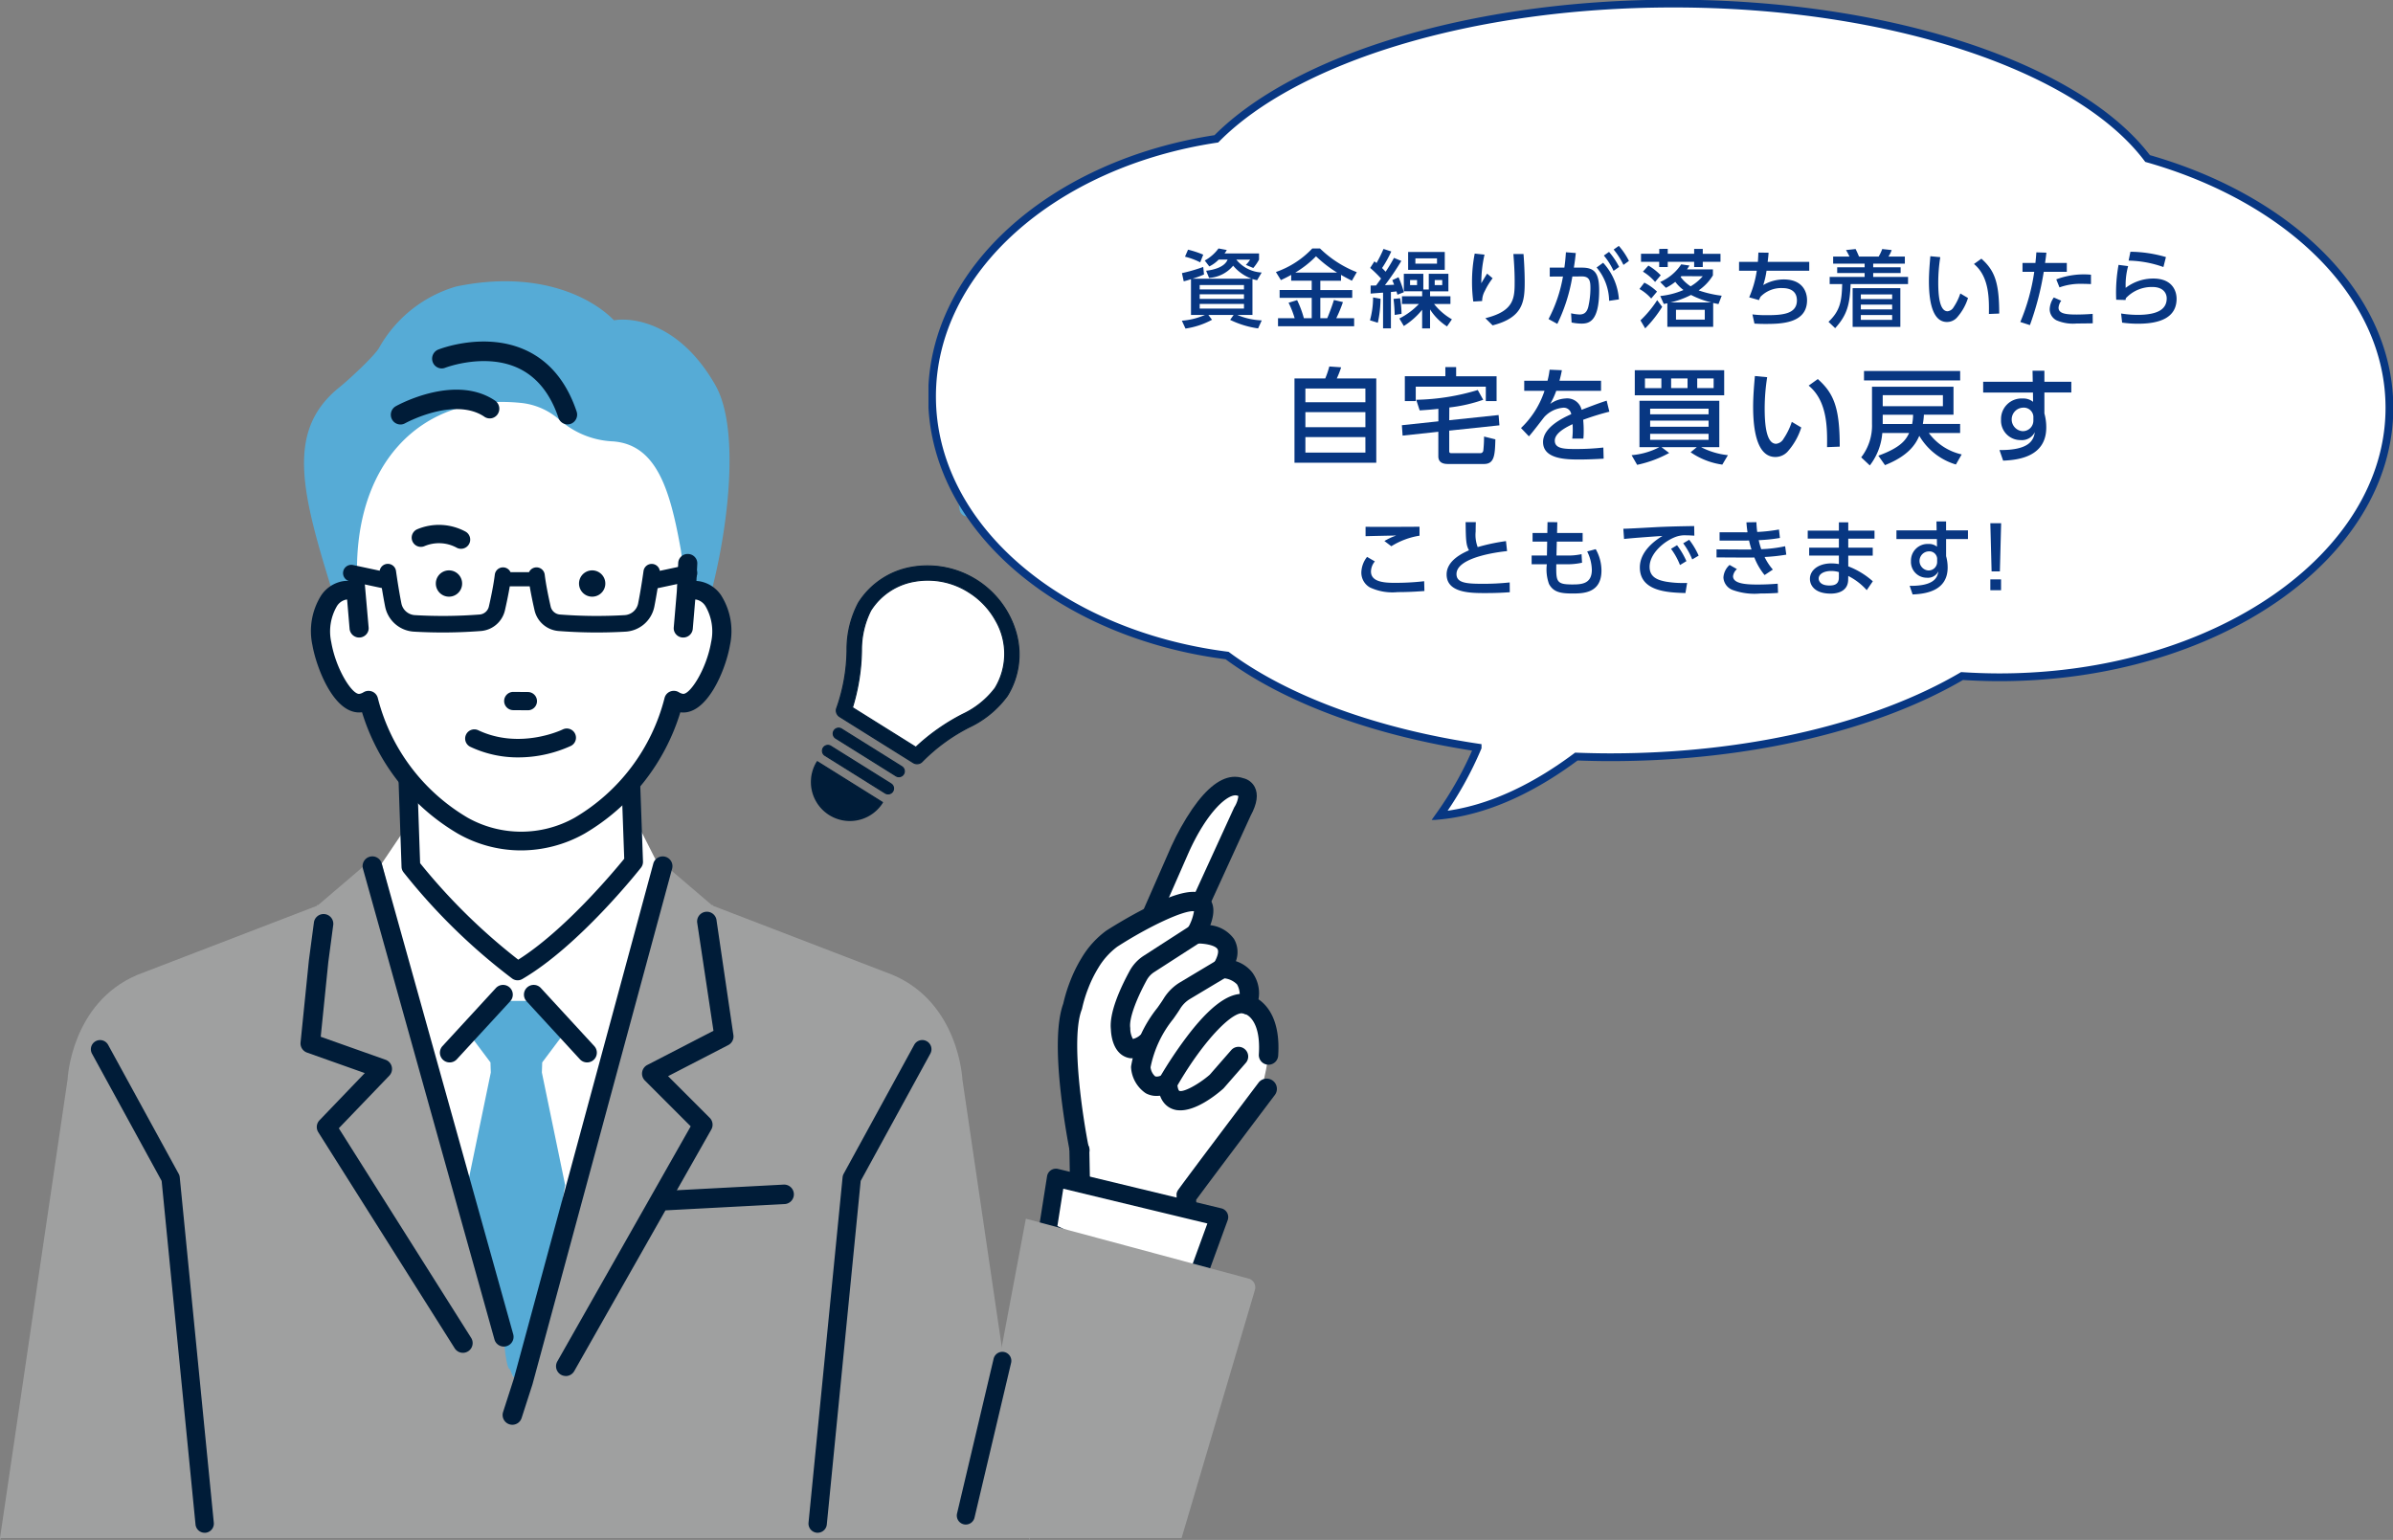 <svg xmlns="http://www.w3.org/2000/svg" xmlns:xlink="http://www.w3.org/1999/xlink" width="308.053" height="198.258" viewBox="0 0 308.053 198.258"><rect x="0" y="0" width="308.053" height="198.258" fill="#808080" stroke="none"/><defs><clipPath id="a"><rect width="164.57" height="162.047" fill="none"/></clipPath><clipPath id="b"><path d="M312.013,138.069a32.753,32.753,0,0,0-2.669,4.755l-6.433,14.662a1.114,1.114,0,0,0,.489,1.433l4.537,2.481a1.136,1.136,0,0,0,.89.08,1.123,1.123,0,0,0,.666-.6l10.045-21.957c.842-1.556,1.014-2.765.531-3.705a2.232,2.232,0,0,0-1.491-1.139,3.343,3.343,0,0,0-.671-.152,3.272,3.272,0,0,0-.392-.024c-1.751,0-3.594,1.4-5.5,4.163" transform="translate(-302.814 -133.906)" fill="none"/></clipPath><clipPath id="d"><rect width="188.53" height="105.561" fill="none"/></clipPath></defs><g transform="translate(-5527 -8138.877)"><g transform="translate(5527 8175.088)"><g clip-path="url(#a)"><path d="M319.517,136.4s1.906.23.253,3.253l-10.063,22-4.536-2.48,6.433-14.663s4.2-9.481,7.913-8.106" transform="translate(-159.779 -71.345)" fill="#fff"/></g><g transform="translate(144.268 63.796)"><g clip-path="url(#b)"><path d="M308.186,161.512a1.254,1.254,0,0,1-.449-.144l-4.537-2.48a1.248,1.248,0,0,1-.544-1.6l6.433-14.662a33.079,33.079,0,0,1,2.681-4.776c2.334-3.387,4.586-4.745,6.7-4.04a2.357,2.357,0,0,1,1.578,1.206c.5.98.332,2.229-.528,3.817L309.47,160.792a1.246,1.246,0,0,1-1.284.72m-2.785-4.265,2.356,1.288,9.506-20.776c.012-.028.026-.054.04-.08a3.376,3.376,0,0,0,.521-1.446c-.033-.01-.069-.023-.113-.04-1.094-.406-3.9,1.954-6.338,7.443Z" transform="translate(-302.676 -133.763)" fill="#001c38"/></g></g><g clip-path="url(#a)"><path d="M289.088,181.116s1.167-5.958,5.045-8.714c0,0,15.986-10.305,10.79-.616,0,0,6.233-.361,3.4,4.456,0,0,4.51-.03,3.3,4.659,0,0,3.057.692,2.686,6.449,0,0-.654,5.543-2.587,8.211l-7.954,9.93,1.079,6.541-14.926-.936.048-11.458s-2.759-13.591-.876-18.522" transform="translate(-151.015 -87.769)" fill="#fff"/><path d="M311.652,178.839a4.508,4.508,0,0,0-.809-3.473,4.428,4.428,0,0,0-2.1-1.441,3.377,3.377,0,0,0-.243-2.858,4.36,4.36,0,0,0-3.052-1.776c.494-1.327.666-2.729-.326-3.644-1.274-1.174-3.627-.762-7.871,1.379-2.669,1.347-5.06,2.884-5.16,2.949l-.047.031a11.819,11.819,0,0,0-3.13,3.446,18.423,18.423,0,0,0-1.493,3.017,20.134,20.134,0,0,0-.9,2.92c-.819,2.249-.923,6.15-.306,11.6.394,3.476.953,6.455,1.116,7.291l2.5.186a1.252,1.252,0,0,0-.008-.454c-.747-3.683-2.371-14.065-.933-17.829a1.272,1.272,0,0,0,.059-.2,17.294,17.294,0,0,1,.8-2.6,15.959,15.959,0,0,1,1.288-2.607,9.389,9.389,0,0,1,2.434-2.714c4.153-2.672,8.6-4.719,9.869-4.566h.009a6.333,6.333,0,0,1-.888,2.326,1.249,1.249,0,0,0,1.169,1.835c.916-.048,2.42.179,2.746.715.192.316.007,1.011-.493,1.861a1.252,1.252,0,0,0,1.075,1.881,2.727,2.727,0,0,1,1.932.8,2.675,2.675,0,0,1,.16,2.3,1.215,1.215,0,0,0,.124.989,1.156,1.156,0,0,0,.789.536c.223.079,2.012.849,1.735,5.155a1.248,1.248,0,1,0,2.49.16c.289-4.484-1.349-6.413-2.528-7.214" transform="translate(-149.645 -86.392)" fill="#001c38"/><path d="M303.829,165.292c-1.365-.164-3.4.481-6.384,1.988-2.572,1.3-4.891,2.776-5.147,2.941l-.032.022a11.7,11.7,0,0,0-3.107,3.417,18.246,18.246,0,0,0-1.483,3,20.04,20.04,0,0,0-.894,2.9c-.818,2.248-.919,6.13-.3,11.557.378,3.34.913,6.238,1.1,7.186l2.28.169a1.137,1.137,0,0,0-.021-.292c-.749-3.693-2.375-14.108-.927-17.9a1.154,1.154,0,0,0,.052-.183,17.6,17.6,0,0,1,.805-2.623,16.106,16.106,0,0,1,1.3-2.628,9.5,9.5,0,0,1,2.468-2.75c4.18-2.69,8.645-4.748,9.958-4.589a.135.135,0,0,1,.121.135,6.429,6.429,0,0,1-.9,2.379,1.122,1.122,0,0,0,1.05,1.648c.809-.042,2.477.142,2.861.776.22.362.041,1.088-.492,1.993a1.124,1.124,0,0,0,.966,1.688,2.865,2.865,0,0,1,2.033.847,2.787,2.787,0,0,1,.182,2.412,1.1,1.1,0,0,0,.108.887,1.037,1.037,0,0,0,.7.481c.238.082,2.125.883,1.841,5.289a1.121,1.121,0,0,0,2.236.144c.291-4.52-1.425-6.389-2.474-7.1a.127.127,0,0,1-.054-.121,4.393,4.393,0,0,0-.783-3.378,4.265,4.265,0,0,0-2.045-1.4.128.128,0,0,1-.081-.159,3.264,3.264,0,0,0-.23-2.754,4.288,4.288,0,0,0-2.966-1.717.127.127,0,0,1-.1-.17c.6-1.621.507-2.768-.293-3.506a2.327,2.327,0,0,0-1.343-.588" transform="translate(-149.785 -86.529)" fill="#001c38"/><path d="M315.371,207.542a2.686,2.686,0,0,1-.741-.2c-.761-.325-1.686-1.15-1.768-3.228a1.246,1.246,0,0,1,.163-.667,54.425,54.425,0,0,1,3.871-5.771c3.239-4.159,5.853-5.756,7.989-4.879a1.248,1.248,0,1,1-.947,2.309c-1.24-.5-5.024,3.159-8.557,9.249.06.506.193.677.23.693.525.225,2.454-.8,3.926-2.073l2.746-3.145a1.248,1.248,0,1,1,1.88,1.641l-2.8,3.208a1.3,1.3,0,0,1-.114.115c-.865.763-3.633,3.014-5.877,2.744" transform="translate(-163.806 -100.824)" fill="#001c38"/><path d="M324.2,192.857c-1.931-.232-4.254,1.427-7.069,5.042a53.771,53.771,0,0,0-3.861,5.756,1.117,1.117,0,0,0-.146.6c.079,2.011.963,2.805,1.691,3.116a2.57,2.57,0,0,0,.706.186c2.2.266,4.979-2.009,5.777-2.713a1.116,1.116,0,0,0,.1-.1l2.8-3.208a1.122,1.122,0,0,0-.107-1.581,1.121,1.121,0,0,0-1.582.107l-2.746,3.144c-1.409,1.223-3.446,2.374-4.072,2.107-.1-.044-.244-.279-.306-.8a.131.131,0,0,1,.017-.079c3.266-5.632,7.259-9.882,8.714-9.3a1.12,1.12,0,1,0,.851-2.073,2.956,2.956,0,0,0-.772-.2" transform="translate(-163.946 -100.964)" fill="#001c38"/><path d="M308.534,200.718a2.86,2.86,0,0,1-1.038-.331,4.341,4.341,0,0,1-1.876-3.209,1.259,1.259,0,0,1,0-.274A16.407,16.407,0,0,1,309,189.4c.318-.45.593-.839.792-1.167a6.276,6.276,0,0,1,2.137-2.126l4.749-2.843a1.248,1.248,0,1,1,1.282,2.141l-4.749,2.843a3.773,3.773,0,0,0-1.284,1.277c-.245.4-.558.847-.889,1.315a14.316,14.316,0,0,0-2.915,6.212,1.843,1.843,0,0,0,.577,1.152c.2.1.58.029,1.055-.211a1.248,1.248,0,0,1,1.126,2.227,4.086,4.086,0,0,1-2.344.5" transform="translate(-160.011 -95.857)" fill="#001c38"/><path d="M317.587,183.356a1.112,1.112,0,0,0-.707.152l-4.749,2.843a6.129,6.129,0,0,0-2.093,2.083c-.2.332-.476.721-.8,1.172a16.316,16.316,0,0,0-3.354,7.453,1.092,1.092,0,0,0,0,.246,4.2,4.2,0,0,0,1.81,3.111,3.436,3.436,0,0,0,3.263-.174,1.12,1.12,0,1,0-1.011-2,1.419,1.419,0,0,1-1.172.209c-.371-.2-.582-.9-.642-1.242a.136.136,0,0,1,0-.04,14.433,14.433,0,0,1,2.938-6.268c.314-.444.638-.9.884-1.307a3.908,3.908,0,0,1,1.327-1.322l4.749-2.842a1.121,1.121,0,0,0-.3-2.048,1.125,1.125,0,0,0-.141-.026" transform="translate(-160.151 -95.996)" fill="#001c38"/><path d="M302.655,190.989a2.385,2.385,0,0,1-.782-.235c-1.549-.768-1.718-2.9-1.735-3.486-.229-2.131,1.184-5.263,2.418-7.528a5.376,5.376,0,0,1,1.8-1.938l6.007-3.874a1.248,1.248,0,0,1,1.353,2.1l-6.007,3.874a2.866,2.866,0,0,0-.961,1.035c-1.449,2.659-2.263,4.994-2.125,6.093a1.232,1.232,0,0,1,.01.14,2.743,2.743,0,0,0,.341,1.338,2.121,2.121,0,0,0,.909-.47,1.248,1.248,0,1,1,1.484,2.006,3.878,3.878,0,0,1-2.71.948m.341-2.463h0Z" transform="translate(-157.132 -90.961)" fill="#001c38"/><path d="M311.312,174.006a1.115,1.115,0,0,0-.74.171l-6.008,3.874a5.251,5.251,0,0,0-1.758,1.892c-1.22,2.241-2.628,5.353-2.4,7.453.019.617.192,2.654,1.665,3.385.968.478,2.094.236,3.36-.7a1.121,1.121,0,1,0-1.333-1.8,2.744,2.744,0,0,1-.861.473.134.134,0,0,1-.191,0,.119.119,0,0,1-.026-.021,2.848,2.848,0,0,1-.374-1.422,1.224,1.224,0,0,0-.009-.126c-.141-1.124.678-3.488,2.14-6.169a3,3,0,0,1,1-1.081l6.007-3.873a1.12,1.12,0,0,0-.475-2.054" transform="translate(-157.271 -91.101)" fill="#001c38"/><path d="M319.1,234.4a1.314,1.314,0,0,0,1.445-1.049l-.113-2.278c1.849-2.53,10.045-13.389,10.13-13.5a1.315,1.315,0,0,0-2.1-1.584c-.362.479-8.869,11.75-10.331,13.778a1.3,1.3,0,0,0-.223.512l.057,2.56A1.314,1.314,0,0,0,319,234.384c.034.007.068.012.1.016" transform="translate(-166.45 -112.812)" fill="#001c38"/><path d="M329.794,215.742a1.212,1.212,0,0,0-.308,0,1.175,1.175,0,0,0-.783.46l-.1.134c-2.072,2.747-8.934,11.848-10.227,13.642a1.187,1.187,0,0,0-.2.462l.059,2.533a1.208,1.208,0,0,0,.175.919,1.186,1.186,0,0,0,2.151-.427l-.115-2.247a.125.125,0,0,1,.024-.081c1.851-2.534,10.05-13.4,10.131-13.5a1.188,1.188,0,0,0-.8-1.894" transform="translate(-166.587 -112.953)" fill="#001c38"/><path d="M290.225,242.739a1.314,1.314,0,0,0,1.445-1.052l-.148-8.066a1.314,1.314,0,1,0-2.579-.506l.148,8.066a1.314,1.314,0,0,0,1.037,1.543q.049.01.1.016" transform="translate(-151.283 -121.497)" fill="#001c38"/><path d="M290.511,232.329a1.189,1.189,0,0,0-1.305.95l.151,8.039a1.211,1.211,0,0,0,.177.918,1.18,1.18,0,0,0,.757.5c.03.006.059.01.088.014a1.19,1.19,0,0,0,1.3-.95l-.151-8.04a1.207,1.207,0,0,0-.177-.918,1.178,1.178,0,0,0-.756-.5c-.03-.006-.059-.01-.088-.014" transform="translate(-151.421 -121.637)" fill="#001c38"/><path d="M283.023,249.117l1.088-6.888,21.025,5.075-3.883,10.64Z" transform="translate(-148.184 -126.825)" fill="#fff"/><path d="M299.982,257.831a1.157,1.157,0,0,1-.5-.115l-18.229-8.828a1.157,1.157,0,0,1-.638-1.221l1.088-6.888a1.156,1.156,0,0,1,1.413-.943l21.025,5.075a1.157,1.157,0,0,1,.815,1.52l-3.883,10.641a1.154,1.154,0,0,1-1.086.759m-16.954-10.65,16.307,7.9,3-8.223-18.55-4.477Z" transform="translate(-146.914 -125.556)" fill="#001c38"/><path d="M90.7,87.444l-.1-.307a1.916,1.916,0,0,0-.211.089Z" transform="translate(-47.33 -45.623)" fill="#56abd6"/><path d="M134.162,41.5c2.374-8.151,4.344-22.163.933-28.14-4.452-7.8-10.39-8.767-13.05-8.337-2.7-2.791-9.526-6.582-20.3-4.35a16.738,16.738,0,0,0-9.908,7.854c-.574,1.065-4.006,4.22-5.075,5.075-7.2,5.758-4.867,13.9-.472,27.911.611-.216.867.155,2.2.717,0,0,1.722-11.246,5.1-14.032,5.5-8.493,11.179-13.945,22.149-8.991a22.863,22.863,0,0,0,5.961,3.706c5.444,5.507,6.924,6.045,8.539,14.984l1.6,4.107a9.5,9.5,0,0,1,2.461.27c.288-.559-.005-.778-.132-.773" transform="translate(-43.012 0)" fill="#56abd6"/><path d="M132.572,244.08c0-.024.007.085.008,0l-8.691-59.05s-.423-9.83-8.971-13.456l-23.14-8.9-.012-.008.065-.075-.217-.02-6.353-5.428-18.966,1.69-18.966-1.69-6.352,5.428-.217.02.066.075-.012.008-23.14,8.9C9.124,175.2,8.7,185.029,8.7,185.029L0,244.08c0,.085,0-.024.008,0-.009.128-.011.161,0,0,.018.1.061.493.1,0,0,.16-.01-.438-.026,0-.019.327-.041-.433-.066,0H132.562c-.025-.433-.047.327-.066,0-.017-.438-.024.16-.026,0,.04.493.083.1.1,0,.011.161.01.128,0,0" transform="translate(0 -82.275)" fill="#9fa0a0"/><path d="M119.461,147.56l-12.806-1.154-3.511,5.21,16.915,66.116,18.6-66.107L136.6,147.56Z" transform="translate(-54.004 -76.654)" fill="#fff"/><path d="M110.363,139.109l-.6-17.329h28.682l.6,16.731s-7.768,9.859-14.938,14.042a77.148,77.148,0,0,1-13.743-13.445" transform="translate(-57.471 -63.761)" fill="#fff"/><path d="M122.784,152.434a1.2,1.2,0,0,1-.71-.232,77.61,77.61,0,0,1-13.987-13.682,1.206,1.206,0,0,1-.249-.693l-.6-17.329a1.2,1.2,0,0,1,1.2-1.244h28.682a1.2,1.2,0,0,1,1.2,1.16l.6,16.731a1.2,1.2,0,0,1-.257.788c-.323.41-7.993,10.088-15.277,14.337a1.2,1.2,0,0,1-.606.164M110.23,137.357a76.893,76.893,0,0,0,12.631,12.421c5.959-3.759,12.269-11.307,13.644-12.994l-.54-15.122H109.689Z" transform="translate(-56.148 -62.439)" fill="#001c38"/><path d="M124.245,37.685c5.677.389,7.4,6.261,8.779,14l.7,5.388a2.81,2.81,0,0,1,1.514-.193c2.19.359,3.483,3.432,2.889,6.862s-2.855,7.986-5.046,7.629a2.68,2.68,0,0,1-.963-.371,26.286,26.286,0,0,1-12.146,16.172,15.417,15.417,0,0,1-15.014,0A26.292,26.292,0,0,1,92.814,71a2.679,2.679,0,0,1-.962.371c-2.192.357-4.45-4.2-5.047-7.629s.7-6.5,2.889-6.862a2.807,2.807,0,0,1,1.513.193c.069-.652-.2.533.172-.943-.806-15.306,8.015-24.706,21-23.4a8.816,8.816,0,0,1,5.03,2.191,11.121,11.121,0,0,0,6.834,2.765" transform="translate(-45.373 -17.074)" fill="#fff"/><path d="M136.86,79.029a4.232,4.232,0,0,0-2.771-1.82,3.936,3.936,0,0,0-.418-.045l.109-2.219a1.175,1.175,0,0,0-.308-.852,1.228,1.228,0,0,0-.862-.4,1.212,1.212,0,0,0-1.285,1.14l-.18,3.682-.394,4.638a1.172,1.172,0,0,0,.277.862,1.231,1.231,0,0,0,.847.431c.033,0,.067,0,.1,0a1.224,1.224,0,0,0,1.223-1.1l.321-3.789a1.15,1.15,0,0,1,.163.013,1.844,1.844,0,0,1,1.147.829,6.471,6.471,0,0,1,.731,4.65c-.62,3.564-2.752,6.789-3.631,6.647a1.414,1.414,0,0,1-.512-.2,1.259,1.259,0,0,0-1.115-.1,1.209,1.209,0,0,0-.734.83,25.043,25.043,0,0,1-11.586,15.426,14.076,14.076,0,0,1-13.77-.014A25.026,25.026,0,0,1,92.653,92.23a1.21,1.21,0,0,0-.733-.83,1.259,1.259,0,0,0-1.115.1,1.438,1.438,0,0,1-.515.2c-.894.149-3.011-3.093-3.628-6.649a6.466,6.466,0,0,1,.731-4.648,1.846,1.846,0,0,1,1.15-.83,1.085,1.085,0,0,1,.159-.014l.321,3.79a1.238,1.238,0,0,0,2.172.665,1.172,1.172,0,0,0,.277-.862l-.562-6.4-2.108.4a3.369,3.369,0,0,0-.664.049h0a4.236,4.236,0,0,0-2.773,1.822,8.626,8.626,0,0,0-1.126,6.422c.472,2.709,2.638,8.648,6.006,8.648.128-.005.251-.008.377-.025a27.43,27.43,0,0,0,12.351,15.634,16.435,16.435,0,0,0,8.078,2.151,16.689,16.689,0,0,0,8.233-2.17A27.378,27.378,0,0,0,131.6,94.074c3.372.463,5.818-5.37,6.383-8.622a8.627,8.627,0,0,0-1.125-6.423" transform="translate(-44.018 -38.582)" fill="#001c38"/><path d="M135.576,203.677l.043-1.3,3.253-4.336-2.991-3.588H128.7l-2.991,3.588,3.252,4.336.043,1.3-3,14.49,3.669,16.347,1,3.19c.016.5.3,4.186.8,4.186l.4,1,1.4-.6,1.794-4.585-.251,2.354,3.758-21.89Z" transform="translate(-65.821 -101.81)" fill="#56abd6"/><path d="M120.113,200.115a1.254,1.254,0,0,1-.923-2.1l6.878-7.476a1.254,1.254,0,0,1,1.846,1.7l-6.878,7.476a1.251,1.251,0,0,1-.923.4" transform="translate(-62.232 -99.547)" fill="#001c38"/><path d="M149.7,200.115a1.249,1.249,0,0,1-.923-.4l-6.878-7.476a1.254,1.254,0,0,1,1.846-1.7l6.878,7.476a1.254,1.254,0,0,1-.923,2.1" transform="translate(-74.119 -99.548)" fill="#001c38"/><path d="M151.495,230.135a1.254,1.254,0,0,1-1.09-1.873l17.171-30.269-5.9-5.9a1.255,1.255,0,0,1,.312-2l8.519-4.4-2.1-13.958a1.254,1.254,0,0,1,2.5-.229l2.175,14.8a1.254,1.254,0,0,1-.674,1.229l-7.744,4,5.364,5.365a1.254,1.254,0,0,1,.2,1.506l-17.643,31.1a1.253,1.253,0,0,1-1.092.636" transform="translate(-78.662 -89.198)" fill="#001c38"/><path d="M137.06,228.588a1.256,1.256,0,0,1-1.194-1.639l1.381-4.286,17.957-66.32a1.254,1.254,0,1,1,2.422.655L139.66,223.346c-.005.019-.01.038-.017.057l-1.391,4.315a1.254,1.254,0,0,1-1.193.87" transform="translate(-71.104 -81.372)" fill="#001c38"/><path d="M102.109,227.48a1.254,1.254,0,0,1-1.062-.585L83.487,199.079a1.255,1.255,0,0,1,.156-1.538l5.831-6.074-7.439-2.64a1.254,1.254,0,0,1-.829-1.309l1.073-10.581.638-4.8a1.254,1.254,0,1,1,2.5.217l-.639,4.817-.976,9.62,8.342,2.96a1.254,1.254,0,0,1,.485,2.051l-6.5,6.768,17.037,26.986a1.255,1.255,0,0,1-1.06,1.924" transform="translate(-42.514 -89.527)" fill="#001c38"/><path d="M116.155,218.52a1.254,1.254,0,0,1-1.207-.917l-16.927-60.6a1.254,1.254,0,1,1,2.416-.675l16.926,60.6a1.254,1.254,0,0,1-1.209,1.592" transform="translate(-51.297 -81.371)" fill="#001c38"/><path d="M178.693,247.414a1.254,1.254,0,0,1-.065-2.507l15.151-.8a1.254,1.254,0,0,1,.132,2.505l-15.151.8-.067,0" transform="translate(-92.903 -127.809)" fill="#001c38"/><path d="M137.547,113.327a1.03,1.03,0,1,1,.016-2.06l1.881.015a1.03,1.03,0,0,1-.017,2.06Z" transform="translate(-71.481 -58.257)" fill="#001c38"/><path d="M139.268,113.328l-1.881-.015a1.174,1.174,0,0,1,.019-2.348l1.881.015a1.175,1.175,0,0,1,.435,2.262,1.185,1.185,0,0,1-.454.087m-2.493-1.82a.886.886,0,0,0,.615,1.517l1.881.015a.886.886,0,0,0,.014-1.772l-1.881-.015a.878.878,0,0,0-.628.254m.611,1.663h0Z" transform="translate(-71.323 -58.098)" fill="#001c38"/><path d="M112.333,68.646a1.182,1.182,0,0,1-.379-2.264,7.2,7.2,0,0,1,6.243.318,1.182,1.182,0,0,1-1.213,2.03,4.8,4.8,0,0,0-4.09-.179,1.172,1.172,0,0,1-.561.094" transform="translate(-58.243 -34.456)" fill="#001c38"/><path d="M132.855,124.575A16.374,16.374,0,0,0,139.3,123.1a1.182,1.182,0,0,0-1.057-2.115c-.054.027-5.472,2.648-10.868.1a1.182,1.182,0,0,0-1.011,2.138,14.324,14.324,0,0,0,6.488,1.351" transform="translate(-65.808 -63.282)" fill="#001c38"/><path d="M39.2,268.479a1.182,1.182,0,0,1-1.175-1.066l-4.361-44.228L24.7,206.8a1.182,1.182,0,0,1,2.075-1.135l9.081,16.6a1.186,1.186,0,0,1,.139.451l4.384,44.468a1.182,1.182,0,0,1-1.061,1.293c-.039,0-.079.006-.117.006" transform="translate(-12.856 -107.359)" fill="#001c38"/><path d="M219.639,268.48c-.039,0-.078,0-.117-.006a1.182,1.182,0,0,1-1.061-1.293l4.384-44.468a1.185,1.185,0,0,1,.139-.451l9.082-16.6a1.182,1.182,0,0,1,2.075,1.135l-8.966,16.385-4.361,44.228a1.182,1.182,0,0,1-1.175,1.066" transform="translate(-114.378 -107.359)" fill="#001c38"/><path d="M134.405,26.977a1.034,1.034,0,0,0,.34-.058,1.07,1.07,0,0,0,.651-1.354c-1.261-3.739-3.4-6.342-6.345-7.735-5.194-2.454-10.981-.217-11.224-.121a1.072,1.072,0,0,0-.6,1.38,1.043,1.043,0,0,0,1.354.607c.051-.02,5.223-2,9.6.072,2.405,1.141,4.166,3.324,5.233,6.488a1.05,1.05,0,0,0,.991.72" transform="translate(-61.341 -8.736)" fill="#001c38"/><path d="M133.029,26.111c-1.05-3.114-2.777-5.26-5.135-6.378-4.292-2.036-9.4-.088-9.447-.068a1.206,1.206,0,0,1-.939-.018,1.238,1.238,0,0,1-.661-.7,1.262,1.262,0,0,1,.7-1.622c.246-.1,6.1-2.365,11.374.126,3,1.416,5.165,4.055,6.443,7.845a1.261,1.261,0,0,1-.768,1.591,1.221,1.221,0,0,1-.4.069,1.238,1.238,0,0,1-1.169-.848m-15.339-8.433a.884.884,0,0,0-.49,1.137.864.864,0,0,0,.46.487.832.832,0,0,0,.65.012c.052-.02,5.3-2.031,9.746.078,2.454,1.164,4.247,3.384,5.33,6.6a.867.867,0,0,0,1.09.545.882.882,0,0,0,.535-1.115c-1.243-3.689-3.345-6.255-6.246-7.625a12.488,12.488,0,0,0-5.355-1.13,16.964,16.964,0,0,0-5.72,1.014" transform="translate(-61.135 -8.529)" fill="#001c38"/><path d="M118.705,32.985a1.037,1.037,0,0,0,.709-.463,1.079,1.079,0,0,0-.3-1.477c-5.065-3.411-12.276.569-12.58.74a1.071,1.071,0,0,0-.4,1.447,1.042,1.042,0,0,0,1.425.419c.063-.035,6.407-3.526,10.408-.831a1.036,1.036,0,0,0,.743.165" transform="translate(-55.497 -15.534)" fill="#001c38"/><path d="M117.651,32.774c-3.883-2.614-10.149.805-10.211.84a1.21,1.21,0,0,1-.933.109,1.237,1.237,0,0,1-.749-.6,1.262,1.262,0,0,1,.477-1.7c.309-.173,7.625-4.2,12.777-.731a1.268,1.268,0,0,1,.353,1.735,1.223,1.223,0,0,1-1.714.351M106.42,31.747a.884.884,0,0,0-.331,1.193.864.864,0,0,0,.522.421.842.842,0,0,0,.646-.075c.065-.036,6.532-3.567,10.6-.824a.872.872,0,0,0,1.188-.243A.891.891,0,0,0,118.8,31a9.3,9.3,0,0,0-6.756-1.179,18.709,18.709,0,0,0-5.626,1.926" transform="translate(-55.291 -15.332)" fill="#001c38"/><path d="M119.441,81.512a1.693,1.693,0,1,0-1.679-1.706,1.694,1.694,0,0,0,1.679,1.706" transform="translate(-61.657 -40.905)" fill="#001c38"/><path d="M158.132,81.512a1.693,1.693,0,1,0-1.679-1.707,1.693,1.693,0,0,0,1.679,1.707" transform="translate(-81.915 -40.905)" fill="#001c38"/><path d="M138.241,77.33a1.065,1.065,0,0,0-1.264-.819l-3.536.755a1.062,1.062,0,0,0-2.1.028c0,.023-.325,2.335-.693,4.167a1.884,1.884,0,0,1-1.751,1.51,61.674,61.674,0,0,1-8.333-.081,1.326,1.326,0,0,1-1.176-1.027c-.258-1.125-.6-2.751-.766-4.108a1.063,1.063,0,0,0-2.019-.32h-2.386a1.063,1.063,0,0,0-2.019.32c-.166,1.357-.508,2.983-.766,4.108a1.325,1.325,0,0,1-1.176,1.027,61.681,61.681,0,0,1-8.333.081,1.883,1.883,0,0,1-1.751-1.51c-.367-1.831-.69-4.143-.693-4.167a1.062,1.062,0,0,0-2.1-.043l-3.462-.739a1.065,1.065,0,0,0-.445,2.082l4.183.893c.12.743.268,1.6.426,2.393a4.012,4.012,0,0,0,3.729,3.218,63.918,63.918,0,0,0,8.636-.087,3.5,3.5,0,0,0,1-.244,3.45,3.45,0,0,0,2.058-2.428c.194-.849.434-1.974.62-3.079h2.566c.186,1.1.426,2.23.62,3.079a3.45,3.45,0,0,0,2.058,2.428,3.489,3.489,0,0,0,1,.244,63.918,63.918,0,0,0,8.636.087,4.012,4.012,0,0,0,3.729-3.218c.157-.785.3-1.637.424-2.375l4.262-.91a1.064,1.064,0,0,0,.819-1.263" transform="translate(-48.5 -39.988)" fill="#001c38"/><path d="M268.691,253.316l28.677,7.712a1.174,1.174,0,0,1,.809,1.464l-9.441,31.943H260.958Z" transform="translate(-136.631 -132.63)" fill="#9fa0a0"/><path d="M259.688,311.51a1.143,1.143,0,0,1-.267-.031,1.155,1.155,0,0,1-.859-1.39l4.712-19.938a1.156,1.156,0,0,1,2.25.531l-4.712,19.938a1.157,1.157,0,0,1-1.124.89" transform="translate(-135.361 -151.449)" fill="#001c38"/><path d="M259.007,57.825a1.1,1.1,0,0,1-.049-.226l-.263-2.444a1.067,1.067,0,1,1,2.122-.228l.263,2.444a1.067,1.067,0,0,1-2.073.454" transform="translate(-135.443 -28.259)" fill="#56abd6"/><path d="M268.9,61.993a1.067,1.067,0,0,1,0-.686l.67-1.945a1.067,1.067,0,1,1,2.018.695L270.924,62a1.067,1.067,0,0,1-2.021-.009" transform="translate(-140.762 -30.703)" fill="#56abd6"/><path d="M282.224,80.15a1.079,1.079,0,0,1-.054-.3,1.067,1.067,0,0,1,1.022-1.11l2.457-.1a1.067,1.067,0,1,1,.088,2.132l-2.457.1a1.067,1.067,0,0,1-1.056-.727" transform="translate(-147.737 -41.176)" fill="#56abd6"/><path d="M277.219,70.252a1.068,1.068,0,0,1,.52-1.285l1.826-.949a1.067,1.067,0,1,1,.984,1.894l-1.826.949a1.067,1.067,0,0,1-1.439-.455,1.133,1.133,0,0,1-.065-.154" transform="translate(-145.116 -35.55)" fill="#56abd6"/><path d="M244.522,80.506c-4.854-3.035-11.073-1.843-13.888,2.661a12.09,12.09,0,0,0-1.333,5.663,23.976,23.976,0,0,1-1.381,7.71l4.284,2.677.9.561,4.283,2.678a23.97,23.97,0,0,1,6.325-4.619,12.077,12.077,0,0,0,4.507-3.68c2.815-4.5,1.161-10.615-3.695-13.65" transform="translate(-119.334 -41.272)" fill="#fff"/><path d="M226.095,95.964a.921.921,0,0,1-.04-.8,23.185,23.185,0,0,0,1.307-7.356,12.9,12.9,0,0,1,1.473-6.147,10.135,10.135,0,0,1,6.789-4.576A11.64,11.64,0,0,1,244,78.705c5.279,3.3,7.069,9.993,3.989,14.923a12.917,12.917,0,0,1-4.9,4.029,23.165,23.165,0,0,0-6.016,4.387.923.923,0,0,1-1.186.177l-9.465-5.915a.925.925,0,0,1-.322-.342m20.422-12a9.993,9.993,0,0,0-3.5-3.693h0a9.8,9.8,0,0,0-7.045-1.373,8.3,8.3,0,0,0-5.57,3.739,11.216,11.216,0,0,0-1.193,5.156,26.03,26.03,0,0,1-1.168,7.347l8.173,5.107a26.023,26.023,0,0,1,6.071-4.26,11.216,11.216,0,0,0,4.133-3.342,8.576,8.576,0,0,0,.1-8.683m-3.009-4.477,0,0Z" transform="translate(-118.319 -40.254)" fill="#001c38"/><path d="M225.926,95.872a.988.988,0,0,1-.019-.818,23.076,23.076,0,0,0,1.3-7.326,12.866,12.866,0,0,1,1.484-6.185,10.2,10.2,0,0,1,6.837-4.608,11.933,11.933,0,0,1,13.586,8.523,10.2,10.2,0,0,1-1.149,8.13,12.927,12.927,0,0,1-4.933,4.056,23.125,23.125,0,0,0-5.992,4.37.991.991,0,0,1-1.279.191L226.3,96.287a1,1,0,0,1-.347-.369l-.024-.046m22.319-12.349a11.689,11.689,0,0,0-4.367-4.836,11.563,11.563,0,0,0-8.32-1.611,10.061,10.061,0,0,0-6.741,4.542,12.715,12.715,0,0,0-1.462,6.107,23.267,23.267,0,0,1-1.313,7.386.843.843,0,0,0,.036.738h0a.847.847,0,0,0,.3.315l9.465,5.915a.847.847,0,0,0,1.093-.163,23.286,23.286,0,0,1,6.036-4.4,12.776,12.776,0,0,0,4.875-4,10.061,10.061,0,0,0,1.132-8.016,11.259,11.259,0,0,0-.73-1.97M227.9,95.094a.072.072,0,0,1,0-.055,26,26,0,0,0,1.165-7.324,11.314,11.314,0,0,1,1.2-5.194,8.376,8.376,0,0,1,5.618-3.773,9.87,9.87,0,0,1,7.1,1.383l0,0a10.1,10.1,0,0,1,3.52,3.717,8.612,8.612,0,0,1-.1,8.756,11.228,11.228,0,0,1-4.163,3.368,26.127,26.127,0,0,0-6.05,4.245.074.074,0,0,1-.091.01l-8.173-5.108a.068.068,0,0,1-.027-.03m15-14.843a9.723,9.723,0,0,0-6.988-1.36,8.233,8.233,0,0,0-5.522,3.707,11.16,11.16,0,0,0-1.182,5.115,26.259,26.259,0,0,1-1.153,7.319l8.074,5.046a26.357,26.357,0,0,1,6.049-4.232,11.084,11.084,0,0,0,4.1-3.315,8.457,8.457,0,0,0,.1-8.61,9.952,9.952,0,0,0-3.474-3.666l0,0m.043-.058h0Zm.427-.748a.074.074,0,0,1,.026-.095l.008,0a.069.069,0,0,1,.091.026l0,0a.069.069,0,0,1-.024.1l-.007,0a.072.072,0,0,1-.092-.028l0-.007" transform="translate(-118.238 -40.174)" fill="#001c38"/><path d="M234.185,126.679a.7.7,0,0,1-.964.224l-7.755-4.847a.7.7,0,0,1,.741-1.188l7.755,4.847a.7.7,0,0,1,.223.964" transform="translate(-117.876 -63.228)" fill="#001c38"/><path d="M225.061,121.72a.773.773,0,0,1,1.105-.993l7.754,4.847a.778.778,0,0,1,.344.481.773.773,0,0,1-1.162.83l-7.755-4.847a.763.763,0,0,1-.286-.318m9.015,4.236a.625.625,0,0,0-.233-.259l-7.755-4.847a.628.628,0,0,0-.943.675.613.613,0,0,0,.279.39l7.755,4.847a.628.628,0,0,0,.943-.674.656.656,0,0,0-.046-.132" transform="translate(-117.796 -63.148)" fill="#001c38"/><path d="M231.279,131.33a.7.7,0,0,1-.964.222l-7.754-4.846a.7.7,0,0,1,.741-1.188l7.755,4.847a.7.7,0,0,1,.222.964" transform="translate(-116.354 -65.663)" fill="#001c38"/><path d="M222.156,126.37a.772.772,0,0,1,1.1-.992l7.755,4.847a.772.772,0,0,1,.245,1.064h0a.773.773,0,0,1-1.064.246l-7.754-4.846a.766.766,0,0,1-.286-.319m9.014,4.237a.619.619,0,0,0-.233-.259l-7.755-4.847a.627.627,0,1,0-.664,1.065l7.754,4.846a.627.627,0,0,0,.943-.673.612.612,0,0,0-.046-.132" transform="translate(-116.275 -65.584)" fill="#001c38"/><path d="M228.385,135.062A4.946,4.946,0,0,1,220,129.82Z" transform="translate(-114.791 -67.97)" fill="#001c38"/><path d="M219.6,134.542a5.017,5.017,0,0,1,.262-4.84.072.072,0,0,1,.1-.024l8.389,5.242a.084.084,0,0,1,.032.045.072.072,0,0,1-.009.054,5.016,5.016,0,0,1-8.773-.477m.346-4.7A4.873,4.873,0,0,0,228.207,135Z" transform="translate(-114.713 -67.89)" fill="#001c38"/></g></g><g transform="translate(5646.523 8138.877)"><g clip-path="url(#d)"><path d="M156.977,20.448C148.247,8.841,124.226.5,95.941.5,69.76.5,47.236,7.646,37.1,17.913,16.216,21.062.5,34.716.5,51.083c0,16.723,16.413,30.605,37.981,33.352,7.586,5.617,18.943,9.854,32.253,11.841a45.653,45.653,0,0,1-4.907,8.766c6.788-.646,12.994-4.144,17.612-7.6,1.442.052,2.893.087,4.363.087,18.152,0,34.392-4.062,45.29-10.454,1.579.1,3.179.161,4.8.161,27.735,0,50.218-15.534,50.218-34.7,0-14.493-12.865-26.9-31.132-32.095" transform="translate(-0.04 -0.04)" fill="#fff"/><path d="M156.977,20.448C148.247,8.841,124.226.5,95.941.5,69.76.5,47.236,7.646,37.1,17.913,16.216,21.062.5,34.716.5,51.083c0,16.723,16.413,30.605,37.981,33.352,7.586,5.617,18.943,9.854,32.253,11.841a45.653,45.653,0,0,1-4.907,8.766c6.788-.646,12.994-4.144,17.612-7.6,1.442.052,2.893.087,4.363.087,18.152,0,34.392-4.062,45.29-10.454,1.579.1,3.179.161,4.8.161,27.735,0,50.218-15.534,50.218-34.7C188.109,38.05,175.243,25.638,156.977,20.448Z" transform="translate(-0.04 -0.04)" fill="none" stroke="#083782" stroke-miterlimit="10" stroke-width="1"/><path d="M36.6,38.695a9.034,9.034,0,0,1-.935.273l-.228-1.054a21.6,21.6,0,0,0,2.739-.794l.1.968a12.152,12.152,0,0,1-1.478.543H44.4a5.6,5.6,0,0,1-2.37-1.674,4.374,4.374,0,0,1-3.1,1.575l-.38-.924c.924-.1,2.391-.456,2.761-1.435H40.164a4.39,4.39,0,0,1-1.206.88l-.587-.761a5.453,5.453,0,0,0,1.772-1.554l1.065.2a2.631,2.631,0,0,1-.294.446h4.446v.794a6.272,6.272,0,0,1-.739,1.076l-.956-.4a3.911,3.911,0,0,0,.543-.674H42.436A4.5,4.5,0,0,0,45.7,37.837l-.587.989a4.829,4.829,0,0,1-.6-.152V43.3H42.567a8.881,8.881,0,0,0,3.141.7l-.468,1.032a12.034,12.034,0,0,1-3.6-1.1l.446-.63H38.838l.468.619a10.28,10.28,0,0,1-3.413,1.131l-.467-1.011A9.25,9.25,0,0,0,38.4,43.3H36.6Zm-.38-3.8a12.809,12.809,0,0,1,1.957.642l-.391.989a9.16,9.16,0,0,0-1.957-.728Zm1.5,5.12h5.7v-.565h-5.7Zm0,1.217h5.7V40.64h-5.7Zm0,1.25h5.7v-.6h-5.7Z" transform="translate(-2.806 -2.752)" fill="#083782"/><path d="M50.542,38.141c-.565.315-.957.5-1.326.673l-.642-1.043a11.708,11.708,0,0,0,4.685-3.032h.989a14.2,14.2,0,0,0,4.738,3.054l-.63,1.1c-.3-.152-.631-.315-1.4-.75v.75H54.291v1.2H58.4V41.1H54.291v2.62h.891c.174-.391.631-1.575.858-2.348l1.163.272a17.3,17.3,0,0,1-.858,2.076h2.3v1.032h-9.8V43.717h2.142a12.041,12.041,0,0,0-.783-1.989l1.1-.337a12.989,12.989,0,0,1,.869,2.326h1.011V41.1H49.052V40.086h4.131v-1.2H50.542Zm5.912-.294a15.978,15.978,0,0,1-2.717-2.1,13.076,13.076,0,0,1-2.674,2.1Z" transform="translate(-3.848 -2.752)" fill="#083782"/><path d="M63.082,41.222a14.887,14.887,0,0,1-.348,3.086l-1.01-.315a11.112,11.112,0,0,0,.4-2.946Zm-1.272-1.7c.12,0,.554-.011.7-.011.359-.489.511-.706.642-.891a15.429,15.429,0,0,0-1.4-1.369l.543-.848c.206.163.228.174.272.217a17.668,17.668,0,0,0,.9-1.815l1,.326a14.374,14.374,0,0,1-1.185,2.13c.153.153.284.294.457.479a20.728,20.728,0,0,0,1.076-1.783l.946.391a33.617,33.617,0,0,1-2.109,3.12c.1,0,1.032-.044,1.185-.054-.142-.359-.164-.4-.239-.587l.8-.38a12.409,12.409,0,0,1,.685,1.935l-.826.316c-.043-.174-.054-.2-.12-.424-.076.011-.142.022-.717.076v4.684H63.408v-4.6c-.228.011-1.337.1-1.6.12Zm3.793,1.63a13.744,13.744,0,0,1,.185,2.011l-.88.142a20.454,20.454,0,0,0-.152-2.065Zm2.837-.891H66.082V38.005h2.511v2.022h.7V38.005H71.82v2.261H69.462V40.9h2.62v.989h-2.11a8,8,0,0,0,2.3,1.978l-.63.913a7.219,7.219,0,0,1-2.185-2.185v2.446H68.44v-2.4a9.62,9.62,0,0,1-2.358,2.087l-.576-.968a9.18,9.18,0,0,0,2.522-1.869H65.843V40.9h2.6Zm2.913-2.761H66.636V35.2h4.717Zm-4.468,1.957h.9V38.81h-.9Zm.685-2.761h2.783v-.674H67.571Zm2.489,2.761h.968V38.81H70.06Z" transform="translate(-4.889 -2.757)" fill="#083782"/><path d="M77.6,35.59a16.308,16.308,0,0,0-.413,3.684c.337-.576.554-.935.75-1.239l.706.6a8.674,8.674,0,0,0-1,1.63,2.693,2.693,0,0,0-.348,1.3l-1.141.065a19.4,19.4,0,0,1-.163-2.543,18.667,18.667,0,0,1,.348-3.631Zm5.021-.076c.152,1.989.152,3.348.152,3.652,0,2.565-.282,4.543-4.13,5.532l-.935-.924c3.749-.924,3.772-2.609,3.772-4.76,0-1.522-.12-2.9-.163-3.5Z" transform="translate(-6.02 -2.809)" fill="#083782"/><path d="M86.688,43.8a18.4,18.4,0,0,0,1.858-5.479l-1.7.011V37.177h1.88c.1-.684.141-1.12.2-1.978l1.272.1c-.087.8-.13,1.12-.25,1.88H91c1.575,0,2.206.652,2.206,2.912,0,4.1-1.358,4.294-2.3,4.294a6.638,6.638,0,0,1-1.249-.141l-.065-1.185a5.95,5.95,0,0,0,1.087.152c.565,0,.946-.25,1.13-1a10.755,10.755,0,0,0,.272-2.358c0-.869-.054-1.554-1.12-1.543l-1.206.01a22.015,22.015,0,0,1-1.935,6.1Zm7.8-2.348a6.82,6.82,0,0,0-1.609-4.293l.837-.609a7.74,7.74,0,0,1,2.032,4.717Zm-.011-6.3a9.608,9.608,0,0,1,1.3,1.935l-.717.511a8.972,8.972,0,0,0-1.25-1.978Zm1.261-.772a9.051,9.051,0,0,1,1.3,1.935l-.706.511a9.7,9.7,0,0,0-1.261-1.979Z" transform="translate(-6.867 -2.723)" fill="#083782"/><path d="M100.911,41.189A5.794,5.794,0,0,0,99.4,39.961l.63-.815a6.769,6.769,0,0,1,1.631,1.152ZM99.53,44a14.3,14.3,0,0,0,2.152-2.6l.642.859a15.484,15.484,0,0,1-2.185,2.772Zm3.511-9.206v.631h3.4V34.8h1.109v.631h2.282v1.032h-2.282v.674h-1.109v-.674h-3.4v.674h-1.1v-.674H99.6V35.429h2.348V34.8Zm-1.63,4.26a6.421,6.421,0,0,0-1.565-1.326l.706-.782a7.4,7.4,0,0,1,1.587,1.25Zm7.445-1.619v.772a6.305,6.305,0,0,1-1.837,1.935,14.252,14.252,0,0,0,2.968.684l-.413,1.076c-.185-.032-.228-.043-.684-.141V44.83h-5.9V41.8c-.152.032-.206.043-.457.087l-.456-1.022a10.182,10.182,0,0,0,2.989-.772,5.2,5.2,0,0,1-1.054-1.054,6.49,6.49,0,0,1-1.206.772l-.739-.75a6.217,6.217,0,0,0,2.706-2.272l1.065.153c-.142.227-.2.315-.316.5Zm-.2,4.26a11.71,11.71,0,0,1-2.619-.968,11.541,11.541,0,0,1-2.652.968Zm-.847.946h-3.706V43.9h3.706ZM104.8,38.309c-.021.021-.064.076-.1.109a5.18,5.18,0,0,0,1.283,1.2,6.2,6.2,0,0,0,1.565-1.3Z" transform="translate(-7.874 -2.756)" fill="#083782"/><path d="M122.36,36.513v1.142h-5.5a10.474,10.474,0,0,1-.424,1.847,5.2,5.2,0,0,1,2.641-.728c2.4,0,3,1.565,3,2.674,0,3.032-3.423,3.054-5.412,3.054-.7,0-.968-.022-1.359-.043l-.261-1.185a13.938,13.938,0,0,0,1.88.1c1.989,0,3.847-.152,3.847-1.9,0-1.217-.9-1.587-1.858-1.587A3.714,3.714,0,0,0,116.089,41a3.25,3.25,0,0,0-.2.436l-1.261-.359a13.592,13.592,0,0,0,.978-3.423h-2.282V36.513h2.424c.032-.446.043-.7.065-1.2l1.315.021c-.021.3-.076.859-.12,1.174Z" transform="translate(-8.977 -2.798)" fill="#083782"/><path d="M136.066,39.332h-7.391c-.109,2.511-.38,3.913-1.989,5.674l-.858-.816c1.5-1.424,1.706-2.673,1.761-4.858H125.98v-.924h4.5v-.5h-3.532v-.739h3.532V36.7h-4.053v-.913h2.1a7.689,7.689,0,0,0-.446-.837l1.238-.131c.142.273.359.773.436.968h2.532a5.434,5.434,0,0,0,.457-.968l1.217.131a3.977,3.977,0,0,1-.413.837h2.109V36.7h-4.075v.467h3.532v.739h-3.532v.5h4.489Zm-.989,5.511h-6.141V39.854h6.141Zm-1.054-4.185h-4.032v.6h4.032Zm0,1.316h-4.032v.62h4.032Zm0,1.337h-4.032v.631h4.032Z" transform="translate(-9.967 -2.758)" fill="#083782"/><path d="M141.329,35.945a21.277,21.277,0,0,0-.261,3.228c0,1.412.1,3.738,1.2,3.738a1.019,1.019,0,0,0,.783-.532,7.173,7.173,0,0,0,.858-1.761l.99.587a6.851,6.851,0,0,1-1.457,2.554,1.736,1.736,0,0,1-1.249.532c-1.924,0-2.326-2.815-2.326-5.249,0-1.065.1-2.238.184-3.217Zm6.26,7.315c.021-1.924.065-4.8-1.924-6.434l.957-.684c1.716,1.521,2.293,3.075,2.293,7.064Z" transform="translate(-11.079 -2.838)" fill="#083782"/><path d="M152.645,44.249a26.014,26.014,0,0,0,1.794-6.457h-1.511V36.651h1.663c.076-.75.087-.9.12-1.369l1.294.043c-.076.674-.11.88-.174,1.326h2.8v1.141h-2.968a37.1,37.1,0,0,1-1.782,6.858Zm5.271-2.739a1.7,1.7,0,0,0-.348.9c0,.793,1.044.88,2.358.88.348,0,1.327-.022,2.033-.087l.011,1.217c-.685.011-1.37.022-2.054.022a5.334,5.334,0,0,1-2.62-.413,1.613,1.613,0,0,1-.869-1.436,2.787,2.787,0,0,1,.532-1.5Zm3.826-2.141c-.3-.011-.631-.032-1.163-.032a7.921,7.921,0,0,0-2.891.456l-.413-1.032a10.115,10.115,0,0,1,4.467-.6Z" transform="translate(-12.092 -2.795)" fill="#083782"/><path d="M167.586,37.048a9.256,9.256,0,0,0-.315,2.8,5.859,5.859,0,0,1,3.554-1.2c2.532,0,3,1.7,3,2.6,0,2.325-1.957,3.216-4.946,3.216a14.512,14.512,0,0,1-2.065-.141l-.131-1.174a13.548,13.548,0,0,0,2.12.174c2.8,0,3.75-.848,3.75-2.12,0-.706-.489-1.467-1.837-1.467a4.551,4.551,0,0,0-3.424,1.446c-.021.109-.021.152-.032.228l-1.206-.033a19.755,19.755,0,0,1,.3-4.489Zm4.543.119a14.007,14.007,0,0,0-4.478-.826l.228-1.141a16.653,16.653,0,0,1,4.575.684Z" transform="translate(-13.154 -2.788)" fill="#083782"/><path d="M55.131,52.781a11.211,11.211,0,0,0,.522-1.54l1.525.107a11.793,11.793,0,0,1-.562,1.433H61.7V63.633H51.17V52.781Zm5.166,1.3H52.575v1.766H60.3Zm0,3.038H52.575v1.94H60.3Zm0,3.212H52.575v1.993H60.3Z" transform="translate(-4.053 -4.059)" fill="#083782"/><path d="M72.279,58.167l6.356-.668.107,1.324-6.463.683v2.649c0,.254.187.254.281.254h3.679a.386.386,0,0,0,.429-.347,16.4,16.4,0,0,0,.093-1.794l1.459.362c-.054,2.02-.121,3.171-1.459,3.171h-4.6c-.348,0-1.284,0-1.284-.991V59.653l-4.6.494-.094-1.338,4.7-.5V56.7c-.776.094-1.646.147-2.409.2l-.442-1.366a29.014,29.014,0,0,0,7.922-1.258l.7,1.258a19.755,19.755,0,0,1-4.362.991Zm-.5-6.838h1.391v1.178h5.206v3.2H76.989v-1.86H67.97V55.7H66.565v-3.2h5.219Z" transform="translate(-5.242 -4.066)" fill="#083782"/><path d="M93.144,53.11v1.3H87.376a9.936,9.936,0,0,1-.776,1.686,3.7,3.7,0,0,1,1.954-.7,1.9,1.9,0,0,1,2.087,1.459c.616-.24,2.155-.843,3.226-1.178l.347,1.419a32.279,32.279,0,0,0-3.372,1.044,13.493,13.493,0,0,1,.067,1.445,9.6,9.6,0,0,1-.041.977H89.436a10.117,10.117,0,0,0,.041-1.86c-1.405.656-2.288,1.338-2.288,2.128,0,1.071,1.311,1.071,2.784,1.071a31.4,31.4,0,0,0,3.466-.188l.04,1.432c-.924.053-2.047.107-3.091.107-1.592,0-4.71,0-4.71-2.248,0-1.874,2.5-3.091,3.626-3.586a.964.964,0,0,0-1.057-.83,3.733,3.733,0,0,0-2.409,1.191c-.053.053-1.62,2.128-1.981,2.489L82.839,59.2a11.576,11.576,0,0,0,3.025-4.791h-2.61v-1.3h3a10.705,10.705,0,0,0,.268-1.419l1.579.067c-.094.509-.16.776-.308,1.352Z" transform="translate(-6.562 -4.095)" fill="#083782"/><path d="M109.978,63.916a9.5,9.5,0,0,1-4.081-1.593l.8-.656h-4.551l.991.75a15.034,15.034,0,0,1-4.122,1.526L98.3,62.7a9.391,9.391,0,0,0,3.573-1.03H99.313V55.7h10.277v5.969h-2.342A9.751,9.751,0,0,0,110.7,62.7Zm.241-8.926H98.71V51.764h11.509Zm-10.2-.924h2.114V52.821h-2.114Zm.669,3.373h7.521v-.723h-7.521Zm0,1.6h7.521v-.789h-7.521Zm0,1.687h7.521v-.776h-7.521Zm2.7-6.665h2.114V52.821h-2.114Zm3.359,0h2.114V52.821h-2.114Z" transform="translate(-7.786 -4.1)" fill="#083782"/><path d="M117.1,52.726a26.127,26.127,0,0,0-.321,3.974c0,1.739.121,4.6,1.472,4.6a1.257,1.257,0,0,0,.963-.656,8.808,8.808,0,0,0,1.057-2.168l1.218.723a8.454,8.454,0,0,1-1.794,3.144,2.142,2.142,0,0,1-1.539.656c-2.369,0-2.864-3.466-2.864-6.464,0-1.311.121-2.757.227-3.96Zm7.708,9.005c.027-2.368.08-5.914-2.369-7.922l1.178-.843c2.114,1.874,2.824,3.787,2.824,8.7Z" transform="translate(-9.133 -4.165)" fill="#083782"/><path d="M142.591,63.91a8.158,8.158,0,0,1-4.71-3.693c-.455,1.044-1.352,2.556-4.416,3.774l-.856-1.218c2.837-1.03,3.546-2.007,3.961-2.917h-3.453a7.835,7.835,0,0,1-1.606,4.175l-1.11-1.044a6.67,6.67,0,0,0,1.391-4.308V53.9h10.491v3.6H138.47a8.16,8.16,0,0,1-.134,1.191h4.8v1.165h-4.027a7.2,7.2,0,0,0,4.228,2.756ZM130.762,51.867H143.14v1.217H130.762Zm2.409,4.536h7.748V54.984h-7.748Zm0,1.1v1.191h3.787a6.22,6.22,0,0,0,.121-1.191Z" transform="translate(-10.33 -4.109)" fill="#083782"/><path d="M158.8,53.256v1.378h-3.466v2.7a6.658,6.658,0,0,1,.24,1.807c0,3.76-3.586,4.189-5.553,4.269l-.469-1.365c3.894.041,4.4-1.311,4.55-2.3a1.853,1.853,0,0,1-1.833,1.017,2.5,2.5,0,0,1-2.516-2.636,2.639,2.639,0,0,1,2.784-2.716,1.983,1.983,0,0,1,1.339.429l-.014-1.2h-6.41V53.256h6.383l-.027-1.419h1.526v1.419Zm-4.885,4.456a1.234,1.234,0,0,0-1.325-1.124,1.517,1.517,0,0,0-.107,3.025,1.357,1.357,0,0,0,1.432-1.378Z" transform="translate(-11.68 -4.106)" fill="#083782"/><path d="M62.258,78.111a2.077,2.077,0,0,0-.5,1.3c0,1.25,1.456,1.457,2.967,1.457a32.2,32.2,0,0,0,3.88-.207l.033,1.261c-.88.065-2.033.142-3.435.142a6.854,6.854,0,0,1-3.576-.6,2.184,2.184,0,0,1-1.109-1.935,3.344,3.344,0,0,1,.739-2ZM68.008,74.8a9.734,9.734,0,0,0-3.631,1.358l-.89-.673a8.1,8.1,0,0,1,1.521-.706c-.62.01-3.38.064-3.946.087V73.655c1.837.021,6.6,0,6.945-.011Z" transform="translate(-4.794 -5.834)" fill="#083782"/><path d="M80.222,76.734c-.457.043-6.511.652-6.511,2.957,0,1.13,1.239,1.25,3.316,1.25a31.637,31.637,0,0,0,3.532-.174l.011,1.261c-.653.044-1.576.109-3.142.109-1.869,0-4.989,0-4.989-2.4,0-1.826,2.131-2.772,2.88-3.109-.391-.685-.4-1.38-.435-3.62H76.2c-.011.348-.022.652-.022,1.2a4.411,4.411,0,0,0,.261,2.01,24.908,24.908,0,0,1,3.642-.772Z" transform="translate(-5.738 -5.783)" fill="#083782"/><path d="M90.891,74.4v1.109H87.565L87.522,77.3h1.272a8.218,8.218,0,0,0,1.957-.174l.064,1.1a8.674,8.674,0,0,1-2.021.2H87.5c-.032,2.227,0,2.6,2.065,2.6,1.185,0,2.511-.065,2.511-1.891a5.607,5.607,0,0,0-.6-2.359l1.1-.293a5.591,5.591,0,0,1,.739,2.749c0,2.957-2.412,2.957-3.782,2.957-1.479,0-2.413-.185-2.968-1.217a5.491,5.491,0,0,1-.283-2.543H84.326V77.3h1.968l.032-1.794h-1.88V74.4h1.9L86.37,73l1.261.01L87.6,74.4Z" transform="translate(-6.68 -5.782)" fill="#083782"/><path d="M106.286,74.788c-.413-.021-.75-.044-1.043-.044a3.426,3.426,0,0,0-1.152.132c-1.544.478-3.565,2.151-3.565,3.923,0,1.36,1.076,1.718,2.131,1.914a13.516,13.516,0,0,0,2.7.163l-.217,1.3c-2.2-.064-5.869-.183-5.869-3.3,0-2.086,1.957-3.467,2.912-4.053-1.152.076-3.935.272-4.945.391L97.145,73.9c.794-.011,3.772-.185,4.391-.218,1.663-.076,2.847-.1,4.727-.131Zm-2.228,1.228a10.158,10.158,0,0,1,1.207,2.053l-.827.5a8.968,8.968,0,0,0-1.152-2.087Zm1.565-.7a9.6,9.6,0,0,1,1.217,2.044l-.826.488a9.172,9.172,0,0,0-1.163-2.075Z" transform="translate(-7.695 -5.826)" fill="#083782"/><path d="M119.154,77.191a23.938,23.938,0,0,1-2.793.3,7.25,7.25,0,0,0,1.064,1.62l-1.064.706a8.346,8.346,0,0,1-1.316-2.261c-.424.011-.706.011-1.043.011l-3.826-.022V76.507l3.6.022h.9c-.12-.392-.2-.642-.315-1.164-.273.011-.359.011-.773.011h-3.021V74.311h2.88c.337,0,.522.011.717,0-.087-.6-.109-.858-.141-1.282l1.283-.022c.021.467.053.869.108,1.261a20.783,20.783,0,0,0,2.8-.315l.12,1.087a20.557,20.557,0,0,1-2.728.283,8.355,8.355,0,0,0,.326,1.163,17.484,17.484,0,0,0,3.076-.38ZM112.8,79.049a1.484,1.484,0,0,0-.5.913c0,.935,1.532,1.076,3.109,1.076,1.054,0,1.783-.043,2.641-.109l.043,1.185c-.543.043-1.293.076-2.261.076a8.249,8.249,0,0,1-3.565-.446,1.825,1.825,0,0,1-1.206-1.609,2.359,2.359,0,0,1,.794-1.62Z" transform="translate(-8.727 -5.783)" fill="#083782"/><path d="M131.521,74.1v1.032h-3.38v1.164h3.152v1.021h-3.152v1.38a10.256,10.256,0,0,1,3.163,1.924l-.783,1.141a8.034,8.034,0,0,0-2.38-1.826l-.011.511c-.032,1.412-1.272,1.761-2.238,1.761-2.206,0-2.685-1.2-2.685-1.891,0-1.152,1.131-2,2.761-2a5.958,5.958,0,0,1,.968.087V77.313h-3.826V76.292h3.826V75.128h-4.011V74.1h4.011V73.031h1.206V74.1Zm-4.586,5.337a3.386,3.386,0,0,0-1-.141c-.9,0-1.6.369-1.6.978,0,.152.076.891,1.39.891.718,0,1.207-.218,1.207-1.033Z" transform="translate(-9.737 -5.785)" fill="#083782"/><path d="M144.534,74.052v1.12h-2.815v2.2a5.359,5.359,0,0,1,.2,1.467c0,3.054-2.913,3.4-4.511,3.467l-.38-1.108c3.163.032,3.575-1.065,3.7-1.87a1.506,1.506,0,0,1-1.489.826,2.034,2.034,0,0,1-2.043-2.141,2.142,2.142,0,0,1,2.261-2.206,1.609,1.609,0,0,1,1.087.348l-.011-.979h-5.206v-1.12H140.5l-.021-1.152h1.238v1.152Zm-3.967,3.62a1,1,0,0,0-1.076-.913,1.232,1.232,0,0,0-.087,2.457,1.1,1.1,0,0,0,1.163-1.12Z" transform="translate(-10.719 -5.775)" fill="#083782"/><path d="M149.846,73.16l-.163,6.2h-1.065l-.163-6.2Zm-1.391,7.227h1.38v1.391h-1.38Z" transform="translate(-11.76 -5.795)" fill="#083782"/></g></g></g></svg>